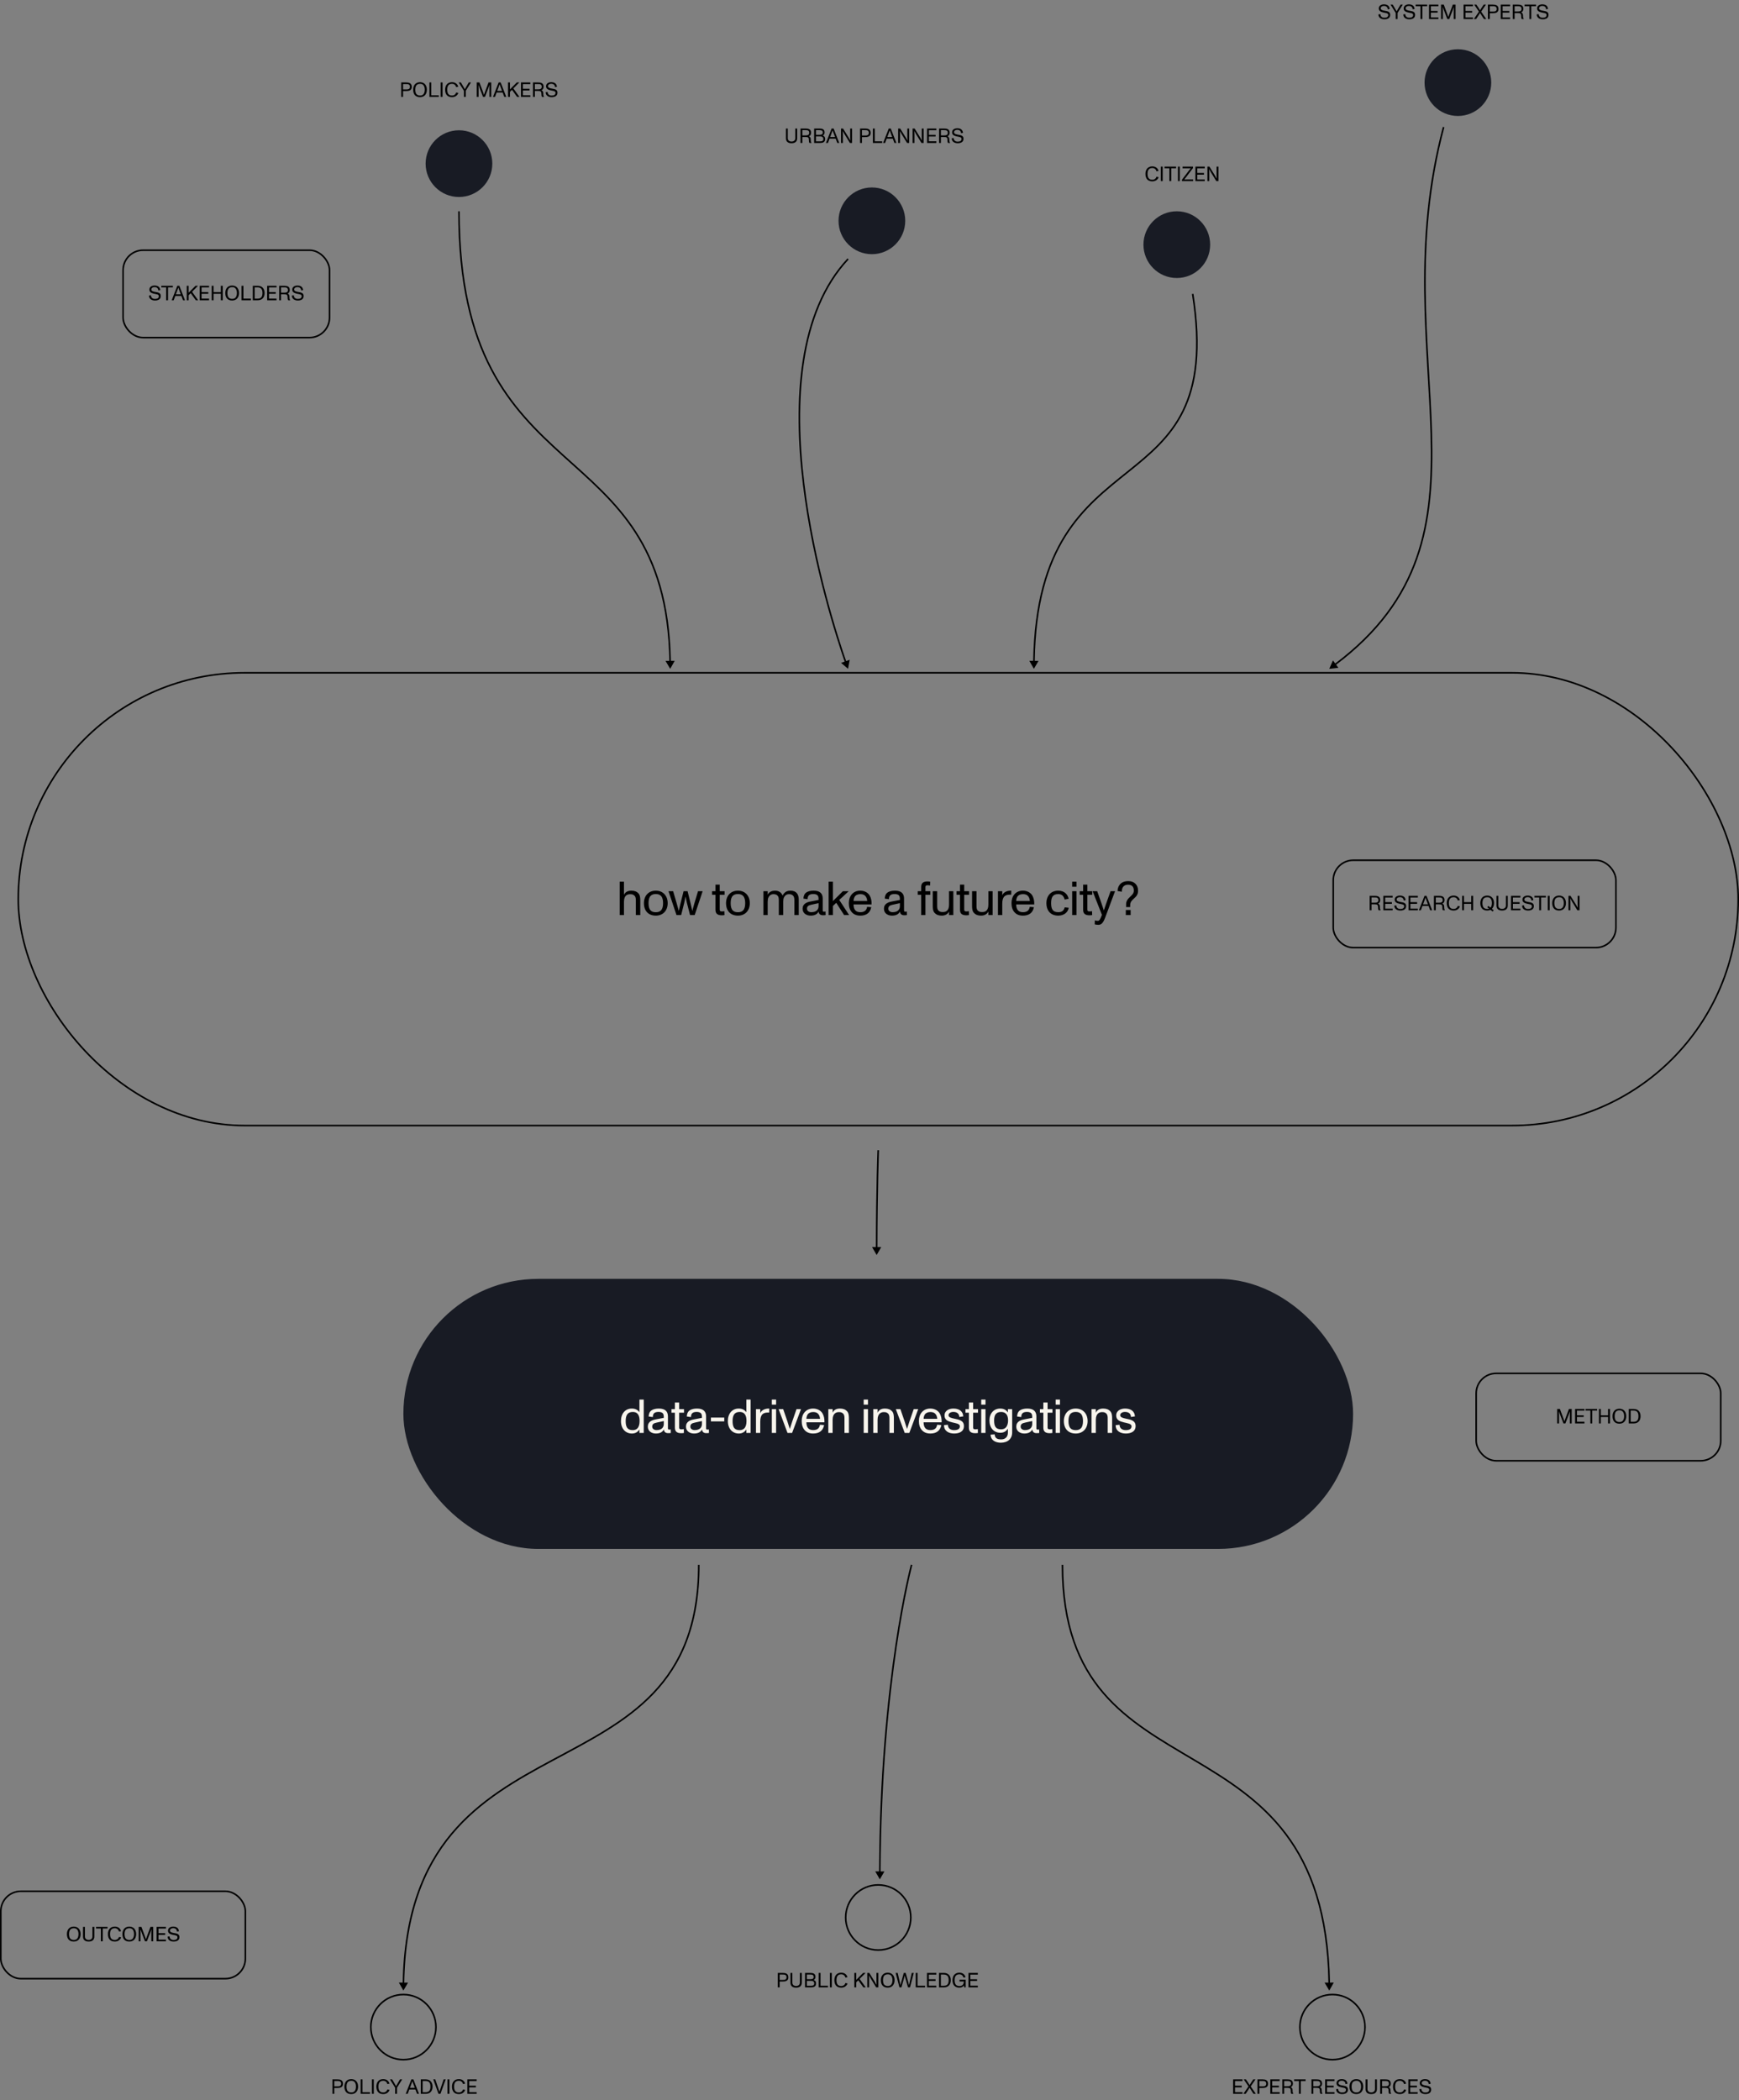 <svg width="1095" height="1322" viewBox="0 0 1095 1322" fill="none" xmlns="http://www.w3.org/2000/svg">
<rect x="0" y="0" width="1095" height="1322" fill="#808080" stroke="none"/>
<rect x="254" y="805" width="598" height="170" rx="85" fill="#181B24"/>
<path d="M725.571 114.156C727.482 114.156 728.86 113.233 729.588 111.569L728.249 111.218C727.885 112.258 727.053 113.142 725.571 113.142C724.531 113.142 723.699 112.791 723.231 112.128C722.789 111.491 722.581 110.633 722.581 109.45C722.581 108.28 722.789 107.409 723.231 106.785C723.725 106.096 724.557 105.758 725.597 105.758C727.066 105.758 727.95 106.746 728.223 107.838L729.51 107.591C729.003 105.693 727.43 104.744 725.571 104.744C722.776 104.744 721.255 106.694 721.255 109.45C721.255 112.479 722.815 114.156 725.571 114.156ZM730.929 104.9V114H732.112V104.9H730.929ZM737.504 114V105.927H740.533V104.9H733.292V105.927H736.321V114H737.504ZM741.72 104.9V114H742.903V104.9H741.72ZM751.285 114V112.921H747.684C747.424 112.921 746.358 112.934 745.721 112.96V112.947C745.981 112.635 746.436 112.076 746.839 111.543L751.194 105.771V104.9H744.629V105.979H748.035C748.659 105.979 749.192 105.953 749.777 105.94V105.953C749.361 106.447 748.867 107.045 748.529 107.487L744.239 113.129V114H751.285ZM758.59 114V112.947H753.884V109.931H758.109V108.878H753.884V105.953H758.59V104.9H752.714V114H758.59ZM761.437 114V108.761C761.437 108.514 761.411 107.318 761.372 106.447H761.385C761.736 107.136 762.295 108.163 762.503 108.501L765.883 114H767.209V104.9H766.052V110.139C766.052 110.516 766.078 111.699 766.117 112.453H766.104C765.727 111.738 765.324 110.984 764.96 110.399L761.541 104.9H760.28V114H761.437Z" fill="black"/>
<path d="M871.699 12.156C873.454 12.156 875.365 11.558 875.365 9.348C875.365 7.411 873.818 7.086 872.011 6.8C870.776 6.605 869.398 6.28 869.398 5.253C869.398 4.187 870.503 3.719 871.387 3.719C872.882 3.719 873.792 4.499 873.818 5.864L875.04 5.643C874.845 3.485 873.298 2.744 871.413 2.744C869.931 2.744 868.189 3.446 868.189 5.305C868.189 7.047 869.749 7.541 871.166 7.879C872.531 8.204 874.143 8.178 874.143 9.439C874.143 10.765 872.999 11.168 871.66 11.168C870.256 11.168 869.19 10.362 869.19 8.906L867.942 9.036C867.942 11.155 869.697 12.156 871.699 12.156ZM880.023 12V8.113L883.286 2.9H881.908L880.374 5.5C880.088 5.994 879.802 6.501 879.425 7.177C879.087 6.566 878.567 5.656 878.476 5.5L876.942 2.9H875.577L878.84 8.113V12H880.023ZM887.378 12.156C889.133 12.156 891.044 11.558 891.044 9.348C891.044 7.411 889.497 7.086 887.69 6.8C886.455 6.605 885.077 6.28 885.077 5.253C885.077 4.187 886.182 3.719 887.066 3.719C888.561 3.719 889.471 4.499 889.497 5.864L890.719 5.643C890.524 3.485 888.977 2.744 887.092 2.744C885.61 2.744 883.868 3.446 883.868 5.305C883.868 7.047 885.428 7.541 886.845 7.879C888.21 8.204 889.822 8.178 889.822 9.439C889.822 10.765 888.678 11.168 887.339 11.168C885.935 11.168 884.869 10.362 884.869 8.906L883.621 9.036C883.621 11.155 885.376 12.156 887.378 12.156ZM895.608 12V3.927H898.637V2.9H891.396V3.927H894.425V12H895.608ZM905.699 12V10.947H900.993V7.931H905.218V6.878H900.993V3.953H905.699V2.9H899.823V12H905.699ZM908.546 12V6.501C908.546 6.228 908.52 5.162 908.481 4.421H908.494C908.78 5.24 909.066 6.059 909.235 6.501L911.354 12H912.55L914.669 6.501C914.838 6.059 915.072 5.396 915.41 4.421H915.423C915.384 5.162 915.358 6.228 915.358 6.501V12H916.515V2.9H914.812L912.888 8.048C912.537 8.997 912.16 10.089 911.965 10.687H911.952C911.757 10.089 911.445 9.192 911.016 8.048L909.092 2.9H907.389V12H908.546ZM927.458 12V10.947H922.752V7.931H926.977V6.878H922.752V3.953H927.458V2.9H921.582V12H927.458ZM935.649 2.9H934.271L932.867 4.98C932.542 5.461 932.191 6.046 931.944 6.488C931.697 6.046 931.346 5.461 931.021 4.98L929.617 2.9H928.252L931.268 7.32L928.044 12H929.461L930.943 9.751C931.359 9.114 931.658 8.633 931.944 8.165C932.256 8.672 932.698 9.374 932.945 9.751L934.427 12H935.857L932.633 7.32L935.649 2.9ZM938.076 12V8.308H939.961C941.599 8.308 943.562 8.048 943.562 5.656C943.562 3.186 941.599 2.9 939.974 2.9H936.906V12H938.076ZM938.076 3.914H939.974C941.079 3.914 942.418 3.94 942.418 5.656C942.418 7.229 941.079 7.307 939.961 7.307H938.076V3.914ZM950.856 12V10.947H946.15V7.931H950.375V6.878H946.15V3.953H950.856V2.9H944.98V12H950.856ZM958.994 9.725C958.994 8.789 958.669 8.126 957.811 7.801C958.604 7.528 959.215 6.696 959.215 5.578C959.215 3.108 957.239 2.9 955.627 2.9H952.546V12H953.716V8.23H955.744C957.343 8.23 957.824 8.646 957.824 9.855C957.824 11.116 957.915 11.545 958.214 12H959.501L959.514 11.961C959.072 11.402 958.994 10.778 958.994 9.725ZM953.716 7.229V3.914H955.627C956.732 3.914 958.058 3.914 958.058 5.63C958.058 7.138 956.732 7.229 955.614 7.229H953.716ZM964.188 12V3.927H967.217V2.9H959.976V3.927H963.005V12H964.188ZM971.396 12.156C973.151 12.156 975.062 11.558 975.062 9.348C975.062 7.411 973.515 7.086 971.708 6.8C970.473 6.605 969.095 6.28 969.095 5.253C969.095 4.187 970.2 3.719 971.084 3.719C972.579 3.719 973.489 4.499 973.515 5.864L974.737 5.643C974.542 3.485 972.995 2.744 971.11 2.744C969.628 2.744 967.886 3.446 967.886 5.305C967.886 7.047 969.446 7.541 970.863 7.879C972.228 8.204 973.84 8.178 973.84 9.439C973.84 10.765 972.696 11.168 971.357 11.168C969.953 11.168 968.887 10.362 968.887 8.906L967.639 9.036C967.639 11.155 969.394 12.156 971.396 12.156Z" fill="black"/>
<path d="M782.353 1318V1316.95H777.647V1313.93H781.872V1312.88H777.647V1309.95H782.353V1308.9H776.477V1318H782.353ZM790.543 1308.9H789.165L787.761 1310.98C787.436 1311.46 787.085 1312.05 786.838 1312.49C786.591 1312.05 786.24 1311.46 785.915 1310.98L784.511 1308.9H783.146L786.162 1313.32L782.938 1318H784.355L785.837 1315.75C786.253 1315.11 786.552 1314.63 786.838 1314.16C787.15 1314.67 787.592 1315.37 787.839 1315.75L789.321 1318H790.751L787.527 1313.32L790.543 1308.9ZM792.97 1318V1314.31H794.855C796.493 1314.31 798.456 1314.05 798.456 1311.66C798.456 1309.19 796.493 1308.9 794.868 1308.9H791.8V1318H792.97ZM792.97 1309.91H794.868C795.973 1309.91 797.312 1309.94 797.312 1311.66C797.312 1313.23 795.973 1313.31 794.855 1313.31H792.97V1309.91ZM805.75 1318V1316.95H801.044V1313.93H805.269V1312.88H801.044V1309.95H805.75V1308.9H799.874V1318H805.75ZM813.889 1315.72C813.889 1314.79 813.564 1314.13 812.706 1313.8C813.499 1313.53 814.11 1312.7 814.11 1311.58C814.11 1309.11 812.134 1308.9 810.522 1308.9H807.441V1318H808.611V1314.23H810.639C812.238 1314.23 812.719 1314.65 812.719 1315.85C812.719 1317.12 812.81 1317.54 813.109 1318H814.396L814.409 1317.96C813.967 1317.4 813.889 1316.78 813.889 1315.72ZM808.611 1313.23V1309.91H810.522C811.627 1309.91 812.953 1309.91 812.953 1311.63C812.953 1313.14 811.627 1313.23 810.509 1313.23H808.611ZM819.082 1318V1309.93H822.111V1308.9H814.87V1309.93H817.899V1318H819.082ZM832.246 1315.72C832.246 1314.79 831.921 1314.13 831.063 1313.8C831.856 1313.53 832.467 1312.7 832.467 1311.58C832.467 1309.11 830.491 1308.9 828.879 1308.9H825.798V1318H826.968V1314.23H828.996C830.595 1314.23 831.076 1314.65 831.076 1315.85C831.076 1317.12 831.167 1317.54 831.466 1318H832.753L832.766 1317.96C832.324 1317.4 832.246 1316.78 832.246 1315.72ZM826.968 1313.23V1309.91H828.879C829.984 1309.91 831.31 1309.91 831.31 1311.63C831.31 1313.14 829.984 1313.23 828.866 1313.23H826.968ZM840.282 1318V1316.95H835.576V1313.93H839.801V1312.88H835.576V1309.95H840.282V1308.9H834.406V1318H840.282ZM845.092 1318.16C846.847 1318.16 848.758 1317.56 848.758 1315.35C848.758 1313.41 847.211 1313.09 845.404 1312.8C844.169 1312.6 842.791 1312.28 842.791 1311.25C842.791 1310.19 843.896 1309.72 844.78 1309.72C846.275 1309.72 847.185 1310.5 847.211 1311.86L848.433 1311.64C848.238 1309.48 846.691 1308.74 844.806 1308.74C843.324 1308.74 841.582 1309.45 841.582 1311.3C841.582 1313.05 843.142 1313.54 844.559 1313.88C845.924 1314.2 847.536 1314.18 847.536 1315.44C847.536 1316.76 846.392 1317.17 845.053 1317.17C843.649 1317.17 842.583 1316.36 842.583 1314.91L841.335 1315.04C841.335 1317.15 843.09 1318.16 845.092 1318.16ZM854.058 1318.16C856.814 1318.16 858.361 1316.23 858.361 1313.45C858.361 1310.71 856.814 1308.74 854.058 1308.74C851.263 1308.74 849.742 1310.69 849.742 1313.45C849.742 1316.48 851.302 1318.16 854.058 1318.16ZM854.058 1317.14C853.031 1317.14 852.225 1316.78 851.718 1316.13C851.367 1315.67 851.068 1314.71 851.068 1313.45C851.068 1312.28 851.315 1311.32 851.757 1310.73C852.147 1310.23 852.927 1309.76 854.11 1309.76C855.137 1309.76 855.865 1310.11 856.333 1310.78C856.788 1311.44 857.035 1312.27 857.035 1313.45C857.035 1314.62 856.788 1315.48 856.333 1316.13C855.865 1316.8 855.137 1317.14 854.058 1317.14ZM863.432 1318.16C865.746 1318.16 866.994 1317.04 866.994 1315V1308.9H865.811V1315C865.811 1316.44 864.693 1317.12 863.432 1317.12C862.171 1317.12 861.066 1316.44 861.066 1315V1308.9H859.883V1315C859.883 1317.04 861.118 1318.16 863.432 1318.16ZM875.512 1315.72C875.512 1314.79 875.187 1314.13 874.329 1313.8C875.122 1313.53 875.733 1312.7 875.733 1311.58C875.733 1309.11 873.757 1308.9 872.145 1308.9H869.064V1318H870.234V1314.23H872.262C873.861 1314.23 874.342 1314.65 874.342 1315.85C874.342 1317.12 874.433 1317.54 874.732 1318H876.019L876.032 1317.96C875.59 1317.4 875.512 1316.78 875.512 1315.72ZM870.234 1313.23V1309.91H872.145C873.25 1309.91 874.576 1309.91 874.576 1311.63C874.576 1313.14 873.25 1313.23 872.132 1313.23H870.234ZM881.454 1318.16C883.365 1318.16 884.743 1317.23 885.471 1315.57L884.132 1315.22C883.768 1316.26 882.936 1317.14 881.454 1317.14C880.414 1317.14 879.582 1316.79 879.114 1316.13C878.672 1315.49 878.464 1314.63 878.464 1313.45C878.464 1312.28 878.672 1311.41 879.114 1310.78C879.608 1310.1 880.44 1309.76 881.48 1309.76C882.949 1309.76 883.833 1310.75 884.106 1311.84L885.393 1311.59C884.886 1309.69 883.313 1308.74 881.454 1308.74C878.659 1308.74 877.138 1310.69 877.138 1313.45C877.138 1316.48 878.698 1318.16 881.454 1318.16ZM892.688 1318V1316.95H887.982V1313.93H892.207V1312.88H887.982V1309.95H892.688V1308.9H886.812V1318H892.688ZM897.498 1318.16C899.253 1318.16 901.164 1317.56 901.164 1315.35C901.164 1313.41 899.617 1313.09 897.81 1312.8C896.575 1312.6 895.197 1312.28 895.197 1311.25C895.197 1310.19 896.302 1309.72 897.186 1309.72C898.681 1309.72 899.591 1310.5 899.617 1311.86L900.839 1311.64C900.644 1309.48 899.097 1308.74 897.212 1308.74C895.73 1308.74 893.988 1309.45 893.988 1311.3C893.988 1313.05 895.548 1313.54 896.965 1313.88C898.33 1314.2 899.942 1314.18 899.942 1315.44C899.942 1316.76 898.798 1317.17 897.459 1317.17C896.055 1317.17 894.989 1316.36 894.989 1314.91L893.741 1315.04C893.741 1317.15 895.496 1318.16 897.498 1318.16Z" fill="black"/>
<path d="M210.487 1318V1314.31H212.372C214.01 1314.31 215.973 1314.05 215.973 1311.66C215.973 1309.19 214.01 1308.9 212.385 1308.9H209.317V1318H210.487ZM210.487 1309.91H212.385C213.49 1309.91 214.829 1309.94 214.829 1311.66C214.829 1313.23 213.49 1313.31 212.372 1313.31H210.487V1309.91ZM221.175 1318.16C223.931 1318.16 225.478 1316.23 225.478 1313.45C225.478 1310.71 223.931 1308.74 221.175 1308.74C218.38 1308.74 216.859 1310.69 216.859 1313.45C216.859 1316.48 218.419 1318.16 221.175 1318.16ZM221.175 1317.14C220.148 1317.14 219.342 1316.78 218.835 1316.13C218.484 1315.67 218.185 1314.71 218.185 1313.45C218.185 1312.28 218.432 1311.32 218.874 1310.73C219.264 1310.23 220.044 1309.76 221.227 1309.76C222.254 1309.76 222.982 1310.11 223.45 1310.78C223.905 1311.44 224.152 1312.27 224.152 1313.45C224.152 1314.62 223.905 1315.48 223.45 1316.13C222.982 1316.8 222.254 1317.14 221.175 1317.14ZM232.967 1318V1316.97H228.261V1308.9H227.091V1318H232.967ZM234.175 1308.9V1318H235.358V1308.9H234.175ZM241.297 1318.16C243.208 1318.16 244.586 1317.23 245.314 1315.57L243.975 1315.22C243.611 1316.26 242.779 1317.14 241.297 1317.14C240.257 1317.14 239.425 1316.79 238.957 1316.13C238.515 1315.49 238.307 1314.63 238.307 1313.45C238.307 1312.28 238.515 1311.41 238.957 1310.78C239.451 1310.1 240.283 1309.76 241.323 1309.76C242.792 1309.76 243.676 1310.75 243.949 1311.84L245.236 1311.59C244.729 1309.69 243.156 1308.74 241.297 1308.74C238.502 1308.74 236.981 1310.69 236.981 1313.45C236.981 1316.48 238.541 1318.16 241.297 1318.16ZM249.985 1318V1314.11L253.248 1308.9H251.87L250.336 1311.5C250.05 1311.99 249.764 1312.5 249.387 1313.18C249.049 1312.57 248.529 1311.66 248.438 1311.5L246.904 1308.9H245.539L248.802 1314.11V1318H249.985ZM263.837 1318L260.288 1308.9H259.04L255.478 1318H256.726L257.727 1315.28H261.588L262.602 1318H263.837ZM259.131 1311.5C259.339 1310.93 259.482 1310.51 259.638 1310.03H259.651C259.781 1310.42 259.989 1311.02 260.171 1311.5L261.198 1314.24H258.117L259.131 1311.5ZM268.055 1318C270.759 1318 272.371 1316.3 272.371 1313.45C272.371 1310.72 270.811 1308.9 268.055 1308.9H264.961V1318H268.055ZM266.131 1309.91H267.925C269.056 1309.91 269.953 1310.25 270.395 1310.89C270.85 1311.54 271.045 1312.25 271.045 1313.45C271.045 1314.63 270.85 1315.37 270.395 1316.02C269.979 1316.63 269.108 1316.99 267.925 1316.99H266.131V1309.91ZM277.332 1318L280.634 1308.9H279.36L277.592 1314.11C277.111 1315.52 276.799 1316.49 276.734 1316.69H276.721C276.63 1316.41 276.331 1315.52 275.85 1314.11L274.082 1308.9H272.808L276.11 1318H277.332ZM281.795 1308.9V1318H282.978V1308.9H281.795ZM288.917 1318.16C290.828 1318.16 292.206 1317.23 292.934 1315.57L291.595 1315.22C291.231 1316.26 290.399 1317.14 288.917 1317.14C287.877 1317.14 287.045 1316.79 286.577 1316.13C286.135 1315.49 285.927 1314.63 285.927 1313.45C285.927 1312.28 286.135 1311.41 286.577 1310.78C287.071 1310.1 287.903 1309.76 288.943 1309.76C290.412 1309.76 291.296 1310.75 291.569 1311.84L292.856 1311.59C292.349 1309.69 290.776 1308.74 288.917 1308.74C286.122 1308.74 284.601 1310.69 284.601 1313.45C284.601 1316.48 286.161 1318.16 288.917 1318.16ZM300.15 1318V1316.95H295.444V1313.93H299.669V1312.88H295.444V1309.95H300.15V1308.9H294.274V1318H300.15Z" fill="black"/>
<path d="M498.41 90.156C500.724 90.156 501.972 89.038 501.972 86.997V80.9H500.789V86.997C500.789 88.44 499.671 89.116 498.41 89.116C497.149 89.116 496.044 88.44 496.044 86.997V80.9H494.861V86.997C494.861 89.038 496.096 90.156 498.41 90.156ZM510.489 87.725C510.489 86.789 510.164 86.126 509.306 85.801C510.099 85.528 510.71 84.696 510.71 83.578C510.71 81.108 508.734 80.9 507.122 80.9H504.041V90H505.211V86.23H507.239C508.838 86.23 509.319 86.646 509.319 87.855C509.319 89.116 509.41 89.545 509.709 90H510.996L511.009 89.961C510.567 89.402 510.489 88.778 510.489 87.725ZM505.211 85.229V81.914H507.122C508.227 81.914 509.553 81.914 509.553 83.63C509.553 85.138 508.227 85.229 507.109 85.229H505.211ZM518.083 85.346C518.772 84.969 519.227 84.28 519.227 83.396C519.227 81.082 517.394 80.9 515.821 80.9H512.649V90H515.912C517.628 90 519.578 89.857 519.578 87.491C519.578 86.36 519.11 85.723 518.083 85.346ZM515.73 81.914C516.835 81.914 518.083 81.927 518.083 83.396C518.083 84.839 516.835 84.852 515.717 84.852H513.819V81.914H515.73ZM513.819 88.999V85.866H515.977C516.965 85.866 518.434 85.866 518.434 87.491C518.434 88.999 517.199 88.999 515.912 88.999H513.819ZM528.448 90L524.899 80.9H523.651L520.089 90H521.337L522.338 87.283H526.199L527.213 90H528.448ZM523.742 83.5C523.95 82.928 524.093 82.512 524.249 82.031H524.262C524.392 82.421 524.6 83.019 524.782 83.5L525.809 86.243H522.728L523.742 83.5ZM530.729 90V84.761C530.729 84.514 530.703 83.318 530.664 82.447H530.677C531.028 83.136 531.587 84.163 531.795 84.501L535.175 90H536.501V80.9H535.344V86.139C535.344 86.516 535.37 87.699 535.409 88.453H535.396C535.019 87.738 534.616 86.984 534.252 86.399L530.833 80.9H529.572V90H530.729ZM542.739 90V86.308H544.624C546.262 86.308 548.225 86.048 548.225 83.656C548.225 81.186 546.262 80.9 544.637 80.9H541.569V90H542.739ZM542.739 81.914H544.637C545.742 81.914 547.081 81.94 547.081 83.656C547.081 85.229 545.742 85.307 544.624 85.307H542.739V81.914ZM555.519 90V88.973H550.813V80.9H549.643V90H555.519ZM564.427 90L560.878 80.9H559.63L556.068 90H557.316L558.317 87.283H562.178L563.192 90H564.427ZM559.721 83.5C559.929 82.928 560.072 82.512 560.228 82.031H560.241C560.371 82.421 560.579 83.019 560.761 83.5L561.788 86.243H558.707L559.721 83.5ZM566.707 90V84.761C566.707 84.514 566.681 83.318 566.642 82.447H566.655C567.006 83.136 567.565 84.163 567.773 84.501L571.153 90H572.479V80.9H571.322V86.139C571.322 86.516 571.348 87.699 571.387 88.453H571.374C570.997 87.738 570.594 86.984 570.23 86.399L566.811 80.9H565.55V90H566.707ZM575.797 90V84.761C575.797 84.514 575.771 83.318 575.732 82.447H575.745C576.096 83.136 576.655 84.163 576.863 84.501L580.243 90H581.569V80.9H580.412V86.139C580.412 86.516 580.438 87.699 580.477 88.453H580.464C580.087 87.738 579.684 86.984 579.32 86.399L575.901 80.9H574.64V90H575.797ZM589.606 90V88.947H584.9V85.931H589.125V84.878H584.9V81.953H589.606V80.9H583.73V90H589.606ZM597.744 87.725C597.744 86.789 597.419 86.126 596.561 85.801C597.354 85.528 597.965 84.696 597.965 83.578C597.965 81.108 595.989 80.9 594.377 80.9H591.296V90H592.466V86.23H594.494C596.093 86.23 596.574 86.646 596.574 87.855C596.574 89.116 596.665 89.545 596.964 90H598.251L598.264 89.961C597.822 89.402 597.744 88.778 597.744 87.725ZM592.466 85.229V81.914H594.377C595.482 81.914 596.808 81.914 596.808 83.63C596.808 85.138 595.482 85.229 594.364 85.229H592.466ZM603.024 90.156C604.779 90.156 606.69 89.558 606.69 87.348C606.69 85.411 605.143 85.086 603.336 84.8C602.101 84.605 600.723 84.28 600.723 83.253C600.723 82.187 601.828 81.719 602.712 81.719C604.207 81.719 605.117 82.499 605.143 83.864L606.365 83.643C606.17 81.485 604.623 80.744 602.738 80.744C601.256 80.744 599.514 81.446 599.514 83.305C599.514 85.047 601.074 85.541 602.491 85.879C603.856 86.204 605.468 86.178 605.468 87.439C605.468 88.765 604.324 89.168 602.985 89.168C601.581 89.168 600.515 88.362 600.515 86.906L599.267 87.036C599.267 89.155 601.022 90.156 603.024 90.156Z" fill="black"/>
<path d="M253.793 61V57.308H255.678C257.316 57.308 259.279 57.048 259.279 54.656C259.279 52.186 257.316 51.9 255.691 51.9H252.623V61H253.793ZM253.793 52.914H255.691C256.796 52.914 258.135 52.94 258.135 54.656C258.135 56.229 256.796 56.307 255.678 56.307H253.793V52.914ZM264.48 61.156C267.236 61.156 268.783 59.232 268.783 56.45C268.783 53.707 267.236 51.744 264.48 51.744C261.685 51.744 260.164 53.694 260.164 56.45C260.164 59.479 261.724 61.156 264.48 61.156ZM264.48 60.142C263.453 60.142 262.647 59.778 262.14 59.128C261.789 58.673 261.49 57.711 261.49 56.45C261.49 55.28 261.737 54.318 262.179 53.733C262.569 53.226 263.349 52.758 264.532 52.758C265.559 52.758 266.287 53.109 266.755 53.785C267.21 54.435 267.457 55.267 267.457 56.45C267.457 57.62 267.21 58.478 266.755 59.128C266.287 59.804 265.559 60.142 264.48 60.142ZM276.272 61V59.973H271.566V51.9H270.396V61H276.272ZM277.48 51.9V61H278.663V51.9H277.48ZM284.602 61.156C286.513 61.156 287.891 60.233 288.619 58.569L287.28 58.218C286.916 59.258 286.084 60.142 284.602 60.142C283.562 60.142 282.73 59.791 282.262 59.128C281.82 58.491 281.612 57.633 281.612 56.45C281.612 55.28 281.82 54.409 282.262 53.785C282.756 53.096 283.588 52.758 284.628 52.758C286.097 52.758 286.981 53.746 287.254 54.838L288.541 54.591C288.034 52.693 286.461 51.744 284.602 51.744C281.807 51.744 280.286 53.694 280.286 56.45C280.286 59.479 281.846 61.156 284.602 61.156ZM293.291 61V57.113L296.554 51.9H295.176L293.642 54.5C293.356 54.994 293.07 55.501 292.693 56.177C292.355 55.566 291.835 54.656 291.744 54.5L290.21 51.9H288.845L292.108 57.113V61H293.291ZM301.349 61V55.501C301.349 55.228 301.323 54.162 301.284 53.421H301.297C301.583 54.24 301.869 55.059 302.038 55.501L304.157 61H305.353L307.472 55.501C307.641 55.059 307.875 54.396 308.213 53.421H308.226C308.187 54.162 308.161 55.228 308.161 55.501V61H309.318V51.9H307.615L305.691 57.048C305.34 57.997 304.963 59.089 304.768 59.687H304.755C304.56 59.089 304.248 58.192 303.819 57.048L301.895 51.9H300.192V61H301.349ZM318.784 61L315.235 51.9H313.987L310.425 61H311.673L312.674 58.283H316.535L317.549 61H318.784ZM314.078 54.5C314.286 53.928 314.429 53.512 314.585 53.031H314.598C314.728 53.421 314.936 54.019 315.118 54.5L316.145 57.243H313.064L314.078 54.5ZM327.084 61L323.236 55.67L326.993 51.9H325.42L321.091 56.281V51.9H319.908V61H321.091V57.841L322.391 56.528L325.615 61H327.084ZM333.934 61V59.947H329.228V56.931H333.453V55.878H329.228V52.953H333.934V51.9H328.058V61H333.934ZM342.073 58.725C342.073 57.789 341.748 57.126 340.89 56.801C341.683 56.528 342.294 55.696 342.294 54.578C342.294 52.108 340.318 51.9 338.706 51.9H335.625V61H336.795V57.23H338.823C340.422 57.23 340.903 57.646 340.903 58.855C340.903 60.116 340.994 60.545 341.293 61H342.58L342.593 60.961C342.151 60.402 342.073 59.778 342.073 58.725ZM336.795 56.229V52.914H338.706C339.811 52.914 341.137 52.914 341.137 54.63C341.137 56.138 339.811 56.229 338.693 56.229H336.795ZM347.352 61.156C349.107 61.156 351.018 60.558 351.018 58.348C351.018 56.411 349.471 56.086 347.664 55.8C346.429 55.605 345.051 55.28 345.051 54.253C345.051 53.187 346.156 52.719 347.04 52.719C348.535 52.719 349.445 53.499 349.471 54.864L350.693 54.643C350.498 52.485 348.951 51.744 347.066 51.744C345.584 51.744 343.842 52.446 343.842 54.305C343.842 56.047 345.402 56.541 346.819 56.879C348.184 57.204 349.796 57.178 349.796 58.439C349.796 59.765 348.652 60.168 347.313 60.168C345.909 60.168 344.843 59.362 344.843 57.906L343.595 58.036C343.595 60.155 345.35 61.156 347.352 61.156Z" fill="black"/>
<path d="M490.923 1251V1247.31H492.808C494.446 1247.31 496.409 1247.05 496.409 1244.66C496.409 1242.19 494.446 1241.9 492.821 1241.9H489.753V1251H490.923ZM490.923 1242.91H492.821C493.926 1242.91 495.265 1242.94 495.265 1244.66C495.265 1246.23 493.926 1246.31 492.808 1246.31H490.923V1242.91ZM501.286 1251.16C503.6 1251.16 504.848 1250.04 504.848 1248V1241.9H503.665V1248C503.665 1249.44 502.547 1250.12 501.286 1250.12C500.025 1250.12 498.92 1249.44 498.92 1248V1241.9H497.737V1248C497.737 1250.04 498.972 1251.16 501.286 1251.16ZM512.351 1246.35C513.04 1245.97 513.495 1245.28 513.495 1244.4C513.495 1242.08 511.662 1241.9 510.089 1241.9H506.917V1251H510.18C511.896 1251 513.846 1250.86 513.846 1248.49C513.846 1247.36 513.378 1246.72 512.351 1246.35ZM509.998 1242.91C511.103 1242.91 512.351 1242.93 512.351 1244.4C512.351 1245.84 511.103 1245.85 509.985 1245.85H508.087V1242.91H509.998ZM508.087 1250V1246.87H510.245C511.233 1246.87 512.702 1246.87 512.702 1248.49C512.702 1250 511.467 1250 510.18 1250H508.087ZM521.363 1251V1249.97H516.657V1241.9H515.487V1251H521.363ZM522.571 1241.9V1251H523.754V1241.9H522.571ZM529.693 1251.16C531.604 1251.16 532.982 1250.23 533.71 1248.57L532.371 1248.22C532.007 1249.26 531.175 1250.14 529.693 1250.14C528.653 1250.14 527.821 1249.79 527.353 1249.13C526.911 1248.49 526.703 1247.63 526.703 1246.45C526.703 1245.28 526.911 1244.41 527.353 1243.78C527.847 1243.1 528.679 1242.76 529.719 1242.76C531.188 1242.76 532.072 1243.75 532.345 1244.84L533.632 1244.59C533.125 1242.69 531.552 1241.74 529.693 1241.74C526.898 1241.74 525.377 1243.69 525.377 1246.45C525.377 1249.48 526.937 1251.16 529.693 1251.16ZM545.133 1251L541.285 1245.67L545.042 1241.9H543.469L539.14 1246.28V1241.9H537.957V1251H539.14V1247.84L540.44 1246.53L543.664 1251H545.133ZM547.265 1251V1245.76C547.265 1245.51 547.239 1244.32 547.2 1243.45H547.213C547.564 1244.14 548.123 1245.16 548.331 1245.5L551.711 1251H553.037V1241.9H551.88V1247.14C551.88 1247.52 551.906 1248.7 551.945 1249.45H551.932C551.555 1248.74 551.152 1247.98 550.788 1247.4L547.369 1241.9H546.108V1251H547.265ZM558.981 1251.16C561.737 1251.16 563.284 1249.23 563.284 1246.45C563.284 1243.71 561.737 1241.74 558.981 1241.74C556.186 1241.74 554.665 1243.69 554.665 1246.45C554.665 1249.48 556.225 1251.16 558.981 1251.16ZM558.981 1250.14C557.954 1250.14 557.148 1249.78 556.641 1249.13C556.29 1248.67 555.991 1247.71 555.991 1246.45C555.991 1245.28 556.238 1244.32 556.68 1243.73C557.07 1243.23 557.85 1242.76 559.033 1242.76C560.06 1242.76 560.788 1243.11 561.256 1243.78C561.711 1244.44 561.958 1245.27 561.958 1246.45C561.958 1247.62 561.711 1248.48 561.256 1249.13C560.788 1249.8 560.06 1250.14 558.981 1250.14ZM567.601 1251L569.109 1245.66C569.343 1244.82 569.512 1244.14 569.655 1243.54H569.668C569.811 1244.11 570.006 1244.88 570.227 1245.64L571.761 1251H572.996L575.362 1241.9H574.114L572.879 1247.37C572.684 1248.26 572.515 1249.05 572.398 1249.61H572.385C572.242 1249.04 572.073 1248.36 571.8 1247.37L570.279 1241.9H569.083L567.588 1247.37C567.393 1248.1 567.146 1249.05 567.003 1249.61H566.99C566.86 1249.02 566.847 1248.89 566.496 1247.37L565.235 1241.9H563.987L566.353 1251H567.601ZM582.491 1251V1249.97H577.785V1241.9H576.615V1251H582.491ZM589.575 1251V1249.95H584.869V1246.93H589.094V1245.88H584.869V1242.95H589.575V1241.9H583.699V1251H589.575ZM594.359 1251C597.063 1251 598.675 1249.3 598.675 1246.45C598.675 1243.72 597.115 1241.9 594.359 1241.9H591.265V1251H594.359ZM592.435 1242.91H594.229C595.36 1242.91 596.257 1243.25 596.699 1243.89C597.154 1244.54 597.349 1245.25 597.349 1246.45C597.349 1247.63 597.154 1248.37 596.699 1249.02C596.283 1249.63 595.412 1249.99 594.229 1249.99H592.435V1242.91ZM604.191 1247.28H606.895C606.869 1249.17 605.946 1250.14 604.217 1250.14C603.073 1250.14 602.241 1249.86 601.747 1249.15C601.305 1248.52 601.084 1247.63 601.084 1246.45C601.084 1245.28 601.305 1244.41 601.747 1243.78C602.241 1243.1 603.073 1242.76 604.113 1242.76C605.569 1242.76 606.401 1243.76 606.7 1244.84L607.974 1244.59C607.467 1242.69 605.946 1241.74 604.087 1241.74C601.292 1241.74 599.771 1243.69 599.771 1246.45C599.771 1249.48 601.331 1251.16 604.087 1251.16C605.361 1251.16 606.375 1250.67 606.999 1249.75L607.103 1251H608.065V1246.18H604.191V1247.28ZM615.714 1251V1249.95H611.008V1246.93H615.233V1245.88H611.008V1242.95H615.714V1241.9H609.838V1251H615.714Z" fill="black"/>
<path d="M97.575 189.156C99.329 189.156 101.24 188.558 101.24 186.348C101.24 184.411 99.694 184.086 97.886 183.8C96.651 183.605 95.273 183.28 95.273 182.253C95.273 181.187 96.379 180.719 97.263 180.719C98.757 180.719 99.668 181.499 99.694 182.864L100.915 182.643C100.72 180.485 99.174 179.744 97.288 179.744C95.806 179.744 94.064 180.446 94.064 182.305C94.064 184.047 95.624 184.541 97.041 184.879C98.406 185.204 100.018 185.178 100.018 186.439C100.018 187.765 98.874 188.168 97.535 188.168C96.132 188.168 95.066 187.362 95.066 185.906L93.817 186.036C93.817 188.155 95.573 189.156 97.575 189.156ZM105.804 189V180.927H108.833V179.9H101.592V180.927H104.621V189H105.804ZM116.474 189L112.925 179.9H111.677L108.115 189H109.363L110.364 186.283H114.225L115.239 189H116.474ZM111.768 182.5C111.976 181.928 112.119 181.512 112.275 181.031H112.288C112.418 181.421 112.626 182.019 112.808 182.5L113.835 185.243H110.754L111.768 182.5ZM124.774 189L120.926 183.67L124.683 179.9H123.11L118.781 184.281V179.9H117.598V189H118.781V185.841L120.081 184.528L123.305 189H124.774ZM131.624 189V187.947H126.918V184.931H131.143V183.878H126.918V180.953H131.624V179.9H125.748V189H131.624ZM134.498 189V184.931H139.061V189H140.244V179.9H139.061V183.878H134.498V179.9H133.315V189H134.498ZM146.188 189.156C148.944 189.156 150.491 187.232 150.491 184.45C150.491 181.707 148.944 179.744 146.188 179.744C143.393 179.744 141.872 181.694 141.872 184.45C141.872 187.479 143.432 189.156 146.188 189.156ZM146.188 188.142C145.161 188.142 144.355 187.778 143.848 187.128C143.497 186.673 143.198 185.711 143.198 184.45C143.198 183.28 143.445 182.318 143.887 181.733C144.277 181.226 145.057 180.758 146.24 180.758C147.267 180.758 147.995 181.109 148.463 181.785C148.918 182.435 149.165 183.267 149.165 184.45C149.165 185.62 148.918 186.478 148.463 187.128C147.995 187.804 147.267 188.142 146.188 188.142ZM157.98 189V187.973H153.274V179.9H152.104V189H157.98ZM162.282 189C164.986 189 166.598 187.297 166.598 184.45C166.598 181.72 165.038 179.9 162.282 179.9H159.188V189H162.282ZM160.358 180.914H162.152C163.283 180.914 164.18 181.252 164.622 181.889C165.077 182.539 165.272 183.254 165.272 184.45C165.272 185.633 165.077 186.374 164.622 187.024C164.206 187.635 163.335 187.986 162.152 187.986H160.358V180.914ZM174.103 189V187.947H169.397V184.931H173.622V183.878H169.397V180.953H174.103V179.9H168.227V189H174.103ZM182.241 186.725C182.241 185.789 181.916 185.126 181.058 184.801C181.851 184.528 182.462 183.696 182.462 182.578C182.462 180.108 180.486 179.9 178.874 179.9H175.793V189H176.963V185.23H178.991C180.59 185.23 181.071 185.646 181.071 186.855C181.071 188.116 181.162 188.545 181.461 189H182.748L182.761 188.961C182.319 188.402 182.241 187.778 182.241 186.725ZM176.963 184.229V180.914H178.874C179.979 180.914 181.305 180.914 181.305 182.63C181.305 184.138 179.979 184.229 178.861 184.229H176.963ZM187.521 189.156C189.276 189.156 191.187 188.558 191.187 186.348C191.187 184.411 189.64 184.086 187.833 183.8C186.598 183.605 185.22 183.28 185.22 182.253C185.22 181.187 186.325 180.719 187.209 180.719C188.704 180.719 189.614 181.499 189.64 182.864L190.862 182.643C190.667 180.485 189.12 179.744 187.235 179.744C185.753 179.744 184.011 180.446 184.011 182.305C184.011 184.047 185.571 184.541 186.988 184.879C188.353 185.204 189.965 185.178 189.965 186.439C189.965 187.765 188.821 188.168 187.482 188.168C186.078 188.168 185.012 187.362 185.012 185.906L183.764 186.036C183.764 188.155 185.519 189.156 187.521 189.156Z" fill="black"/>
<rect x="77.5" y="157.5" width="130" height="55" rx="12.582" stroke="black"/>
<path d="M868.881 570.725C868.881 569.789 868.556 569.126 867.698 568.801C868.491 568.528 869.102 567.696 869.102 566.578C869.102 564.108 867.126 563.9 865.514 563.9H862.433V573H863.603V569.23H865.631C867.23 569.23 867.711 569.646 867.711 570.855C867.711 572.116 867.802 572.545 868.101 573H869.388L869.401 572.961C868.959 572.402 868.881 571.778 868.881 570.725ZM863.603 568.229V564.914H865.514C866.619 564.914 867.945 564.914 867.945 566.63C867.945 568.138 866.619 568.229 865.501 568.229H863.603ZM876.917 573V571.947H872.211V568.931H876.436V567.878H872.211V564.953H876.917V563.9H871.041V573H876.917ZM881.727 573.156C883.482 573.156 885.393 572.558 885.393 570.348C885.393 568.411 883.846 568.086 882.039 567.8C880.804 567.605 879.426 567.28 879.426 566.253C879.426 565.187 880.531 564.719 881.415 564.719C882.91 564.719 883.82 565.499 883.846 566.864L885.068 566.643C884.873 564.485 883.326 563.744 881.441 563.744C879.959 563.744 878.217 564.446 878.217 566.305C878.217 568.047 879.777 568.541 881.194 568.879C882.559 569.204 884.171 569.178 884.171 570.439C884.171 571.765 883.027 572.168 881.688 572.168C880.284 572.168 879.218 571.362 879.218 569.906L877.97 570.036C877.97 572.155 879.725 573.156 881.727 573.156ZM892.786 573V571.947H888.08V568.931H892.305V567.878H888.08V564.953H892.786V563.9H886.91V573H892.786ZM901.782 573L898.233 563.9H896.985L893.423 573H894.671L895.672 570.283H899.533L900.547 573H901.782ZM897.076 566.5C897.284 565.928 897.427 565.512 897.583 565.031H897.596C897.726 565.421 897.934 566.019 898.116 566.5L899.143 569.243H896.062L897.076 566.5ZM909.354 570.725C909.354 569.789 909.029 569.126 908.171 568.801C908.964 568.528 909.575 567.696 909.575 566.578C909.575 564.108 907.599 563.9 905.987 563.9H902.906V573H904.076V569.23H906.104C907.703 569.23 908.184 569.646 908.184 570.855C908.184 572.116 908.275 572.545 908.574 573H909.861L909.874 572.961C909.432 572.402 909.354 571.778 909.354 570.725ZM904.076 568.229V564.914H905.987C907.092 564.914 908.418 564.914 908.418 566.63C908.418 568.138 907.092 568.229 905.974 568.229H904.076ZM915.297 573.156C917.208 573.156 918.586 572.233 919.314 570.569L917.975 570.218C917.611 571.258 916.779 572.142 915.297 572.142C914.257 572.142 913.425 571.791 912.957 571.128C912.515 570.491 912.307 569.633 912.307 568.45C912.307 567.28 912.515 566.409 912.957 565.785C913.451 565.096 914.283 564.758 915.323 564.758C916.792 564.758 917.676 565.746 917.949 566.838L919.236 566.591C918.729 564.693 917.156 563.744 915.297 563.744C912.502 563.744 910.981 565.694 910.981 568.45C910.981 571.479 912.541 573.156 915.297 573.156ZM921.837 573V568.931H926.4V573H927.583V563.9H926.4V567.878H921.837V563.9H920.654V573H921.837ZM940.737 568.45C940.737 565.707 939.19 563.744 936.434 563.744C933.639 563.744 932.118 565.694 932.118 568.45C932.118 571.479 933.678 573.156 936.434 573.156C937.201 573.156 937.916 573.026 938.527 572.701L939.879 573.793L940.542 572.987L939.398 572.077C940.295 571.232 940.737 569.997 940.737 568.45ZM934.094 571.141C933.743 570.686 933.444 569.711 933.444 568.45C933.444 567.28 933.691 566.331 934.133 565.746C934.523 565.239 935.303 564.771 936.486 564.771C937.513 564.771 938.241 565.122 938.709 565.798C939.164 566.448 939.411 567.267 939.411 568.45C939.411 569.516 939.151 570.764 938.54 571.349L937.201 570.27L936.525 571.089L937.643 571.986C937.305 572.116 936.902 572.155 936.434 572.155C935.407 572.155 934.601 571.791 934.094 571.141ZM945.834 573.156C948.148 573.156 949.396 572.038 949.396 569.997V563.9H948.213V569.997C948.213 571.44 947.095 572.116 945.834 572.116C944.573 572.116 943.468 571.44 943.468 569.997V563.9H942.285V569.997C942.285 572.038 943.52 573.156 945.834 573.156ZM957.342 573V571.947H952.636V568.931H956.861V567.878H952.636V564.953H957.342V563.9H951.466V573H957.342ZM962.152 573.156C963.907 573.156 965.818 572.558 965.818 570.348C965.818 568.411 964.271 568.086 962.464 567.8C961.229 567.605 959.851 567.28 959.851 566.253C959.851 565.187 960.956 564.719 961.84 564.719C963.335 564.719 964.245 565.499 964.271 566.864L965.493 566.643C965.298 564.485 963.751 563.744 961.866 563.744C960.384 563.744 958.642 564.446 958.642 566.305C958.642 568.047 960.202 568.541 961.619 568.879C962.984 569.204 964.596 569.178 964.596 570.439C964.596 571.765 963.452 572.168 962.113 572.168C960.709 572.168 959.643 571.362 959.643 569.906L958.395 570.036C958.395 572.155 960.15 573.156 962.152 573.156ZM970.381 573V564.927H973.41V563.9H966.169V564.927H969.198V573H970.381ZM974.597 563.9V573H975.78V563.9H974.597ZM981.718 573.156C984.474 573.156 986.021 571.232 986.021 568.45C986.021 565.707 984.474 563.744 981.718 563.744C978.923 563.744 977.402 565.694 977.402 568.45C977.402 571.479 978.962 573.156 981.718 573.156ZM981.718 572.142C980.691 572.142 979.885 571.778 979.378 571.128C979.027 570.673 978.728 569.711 978.728 568.45C978.728 567.28 978.975 566.318 979.417 565.733C979.807 565.226 980.587 564.758 981.77 564.758C982.797 564.758 983.525 565.109 983.993 565.785C984.448 566.435 984.695 567.267 984.695 568.45C984.695 569.62 984.448 570.478 983.993 571.128C983.525 571.804 982.797 572.142 981.718 572.142ZM988.792 573V567.761C988.792 567.514 988.766 566.318 988.727 565.447H988.74C989.091 566.136 989.65 567.163 989.858 567.501L993.238 573H994.564V563.9H993.407V569.139C993.407 569.516 993.433 570.699 993.472 571.453H993.459C993.082 570.738 992.679 569.984 992.315 569.399L988.896 563.9H987.635V573H988.792Z" fill="black"/>
<rect x="839.5" y="541.5" width="178" height="55" rx="12.582" stroke="black"/>
<path d="M46.453 1222.16C49.209 1222.16 50.756 1220.23 50.756 1217.45C50.756 1214.71 49.209 1212.74 46.453 1212.74C43.658 1212.74 42.137 1214.69 42.137 1217.45C42.137 1220.48 43.697 1222.16 46.453 1222.16ZM46.453 1221.14C45.426 1221.14 44.62 1220.78 44.113 1220.13C43.762 1219.67 43.463 1218.71 43.463 1217.45C43.463 1216.28 43.71 1215.32 44.152 1214.73C44.542 1214.23 45.322 1213.76 46.505 1213.76C47.532 1213.76 48.26 1214.11 48.728 1214.78C49.183 1215.44 49.43 1216.27 49.43 1217.45C49.43 1218.62 49.183 1219.48 48.728 1220.13C48.26 1220.8 47.532 1221.14 46.453 1221.14ZM55.828 1222.16C58.142 1222.16 59.389 1221.04 59.389 1219V1212.9H58.206V1219C58.206 1220.44 57.089 1221.12 55.828 1221.12C54.566 1221.12 53.462 1220.44 53.462 1219V1212.9H52.279V1219C52.279 1221.04 53.514 1222.16 55.828 1222.16ZM64.696 1222V1213.93H67.725V1212.9H60.484V1213.93H63.513V1222H64.696ZM72.276 1222.16C74.187 1222.16 75.565 1221.23 76.293 1219.57L74.954 1219.22C74.59 1220.26 73.758 1221.14 72.276 1221.14C71.236 1221.14 70.404 1220.79 69.936 1220.13C69.494 1219.49 69.286 1218.63 69.286 1217.45C69.286 1216.28 69.494 1215.41 69.936 1214.78C70.43 1214.1 71.262 1213.76 72.302 1213.76C73.771 1213.76 74.655 1214.75 74.928 1215.84L76.215 1215.59C75.708 1213.69 74.135 1212.74 72.276 1212.74C69.481 1212.74 67.96 1214.69 67.96 1217.45C67.96 1220.48 69.52 1222.16 72.276 1222.16ZM81.416 1222.16C84.172 1222.16 85.719 1220.23 85.719 1217.45C85.719 1214.71 84.172 1212.74 81.416 1212.74C78.621 1212.74 77.1 1214.69 77.1 1217.45C77.1 1220.48 78.66 1222.16 81.416 1222.16ZM81.416 1221.14C80.389 1221.14 79.583 1220.78 79.076 1220.13C78.725 1219.67 78.426 1218.71 78.426 1217.45C78.426 1216.28 78.673 1215.32 79.115 1214.73C79.505 1214.23 80.285 1213.76 81.468 1213.76C82.495 1213.76 83.223 1214.11 83.691 1214.78C84.146 1215.44 84.393 1216.27 84.393 1217.45C84.393 1218.62 84.146 1219.48 83.691 1220.13C83.223 1220.8 82.495 1221.14 81.416 1221.14ZM88.489 1222V1216.5C88.489 1216.23 88.463 1215.16 88.424 1214.42H88.437C88.723 1215.24 89.009 1216.06 89.178 1216.5L91.297 1222H92.493L94.612 1216.5C94.781 1216.06 95.015 1215.4 95.353 1214.42H95.366C95.327 1215.16 95.301 1216.23 95.301 1216.5V1222H96.458V1212.9H94.755L92.831 1218.05C92.48 1219 92.103 1220.09 91.908 1220.69H91.895C91.7 1220.09 91.388 1219.19 90.959 1218.05L89.035 1212.9H87.332V1222H88.489ZM104.495 1222V1220.95H99.789V1217.93H104.014V1216.88H99.789V1213.95H104.495V1212.9H98.619V1222H104.495ZM109.305 1222.16C111.06 1222.16 112.971 1221.56 112.971 1219.35C112.971 1217.41 111.424 1217.09 109.617 1216.8C108.382 1216.6 107.004 1216.28 107.004 1215.25C107.004 1214.19 108.109 1213.72 108.993 1213.72C110.488 1213.72 111.398 1214.5 111.424 1215.86L112.646 1215.64C112.451 1213.48 110.904 1212.74 109.019 1212.74C107.537 1212.74 105.795 1213.45 105.795 1215.3C105.795 1217.05 107.355 1217.54 108.772 1217.88C110.137 1218.2 111.749 1218.18 111.749 1219.44C111.749 1220.76 110.605 1221.17 109.266 1221.17C107.862 1221.17 106.796 1220.36 106.796 1218.91L105.548 1219.04C105.548 1221.15 107.303 1222.16 109.305 1222.16Z" fill="black"/>
<rect x="0.5" y="1190.5" width="154" height="55" rx="12.582" stroke="black"/>
<path d="M981.67 896V890.501C981.67 890.228 981.644 889.162 981.605 888.421H981.618C981.904 889.24 982.19 890.059 982.359 890.501L984.478 896H985.674L987.793 890.501C987.962 890.059 988.196 889.396 988.534 888.421H988.547C988.508 889.162 988.482 890.228 988.482 890.501V896H989.639V886.9H987.936L986.012 892.048C985.661 892.997 985.284 894.089 985.089 894.687H985.076C984.881 894.089 984.569 893.192 984.14 892.048L982.216 886.9H980.513V896H981.67ZM997.675 896V894.947H992.969V891.931H997.194V890.878H992.969V887.953H997.675V886.9H991.799V896H997.675ZM1002.6 896V887.927H1005.63V886.9H998.39V887.927H1001.42V896H1002.6ZM1008 896V891.931H1012.56V896H1013.75V886.9H1012.56V890.878H1008V886.9H1006.82V896H1008ZM1019.69 896.156C1022.45 896.156 1023.99 894.232 1023.99 891.45C1023.99 888.707 1022.45 886.744 1019.69 886.744C1016.9 886.744 1015.37 888.694 1015.37 891.45C1015.37 894.479 1016.93 896.156 1019.69 896.156ZM1019.69 895.142C1018.66 895.142 1017.86 894.778 1017.35 894.128C1017 893.673 1016.7 892.711 1016.7 891.45C1016.7 890.28 1016.95 889.318 1017.39 888.733C1017.78 888.226 1018.56 887.758 1019.74 887.758C1020.77 887.758 1021.5 888.109 1021.97 888.785C1022.42 889.435 1022.67 890.267 1022.67 891.45C1022.67 892.62 1022.42 893.478 1021.97 894.128C1021.5 894.804 1020.77 895.142 1019.69 895.142ZM1028.7 896C1031.4 896 1033.02 894.297 1033.02 891.45C1033.02 888.72 1031.46 886.9 1028.7 886.9H1025.61V896H1028.7ZM1026.78 887.914H1028.57C1029.7 887.914 1030.6 888.252 1031.04 888.889C1031.5 889.539 1031.69 890.254 1031.69 891.45C1031.69 892.633 1031.5 893.374 1031.04 894.024C1030.62 894.635 1029.75 894.986 1028.57 894.986H1026.78V887.914Z" fill="black"/>
<rect x="929.5" y="864.5" width="154" height="55" rx="12.582" stroke="black"/>
<path d="M837 1253L834.075 1248.02L839.848 1247.98L837 1253ZM836.465 1248.5C835.777 1204.49 824.958 1175.63 809.158 1154.69C793.347 1133.74 772.517 1120.67 751.693 1108.3C730.894 1095.95 710.074 1084.28 694.478 1066.12C678.858 1047.94 668.5 1023.28 668.5 985L669.5 985C669.5 1023.08 679.794 1047.49 695.236 1065.47C710.702 1083.48 731.356 1095.06 752.204 1107.44C773.026 1119.81 794.014 1132.96 809.956 1154.09C825.908 1175.23 836.774 1204.31 837.465 1248.49L836.465 1248.5Z" fill="black"/>
<path d="M422 421L419.07 416.025L424.843 415.975L422 421ZM289.5 133C289.5 177.987 297.637 208.861 309.855 232.192C322.074 255.527 338.396 271.355 354.846 286.236C371.285 301.106 387.885 315.055 400.515 334.585C413.158 354.135 421.813 379.252 422.461 416.471L421.461 416.488C420.816 379.432 412.204 354.501 399.675 335.128C387.133 315.734 370.654 301.884 354.176 286.978C337.709 272.082 321.275 256.156 308.969 232.656C296.66 209.152 288.5 178.111 288.5 133L289.5 133Z" fill="black"/>
<path d="M254 1253L256.93 1248.02L251.156 1247.98L254 1253ZM254.539 1248.5C255.301 1204.5 267.275 1175.65 284.767 1154.71C302.275 1133.75 325.343 1120.69 348.401 1108.32C371.43 1095.96 394.473 1084.29 411.735 1066.14C429.027 1047.96 440.5 1023.29 440.5 985L439.5 985C439.5 1023.06 428.11 1047.47 411.011 1065.45C393.883 1083.46 371.008 1095.05 347.928 1107.43C324.878 1119.8 301.646 1132.95 284 1154.07C266.339 1175.21 254.304 1204.3 253.539 1248.48L254.539 1248.5Z" fill="black"/>
<path d="M651 421L653.926 416.023L648.153 415.977L651 421ZM750.506 185.078C755.942 219.668 752.56 242.077 744.454 258.564C736.344 275.06 723.476 285.694 709.762 296.699C696.062 307.692 681.53 319.045 670.294 336.954C659.051 354.873 651.129 379.316 650.536 416.475L651.536 416.491C652.127 379.474 660.015 355.219 671.141 337.485C682.274 319.741 696.67 308.486 710.387 297.479C724.091 286.483 737.131 275.726 745.352 259.005C753.578 242.273 756.949 219.638 751.494 184.922L750.506 185.078Z" fill="black"/>
<path d="M837 421L842.739 420.371L839.325 415.715L837 421ZM908.517 79.871C888.953 153.172 899.276 217.33 900.767 273.262C901.514 301.247 900.054 327.171 891.588 351.219C883.127 375.253 867.656 397.446 840.322 417.944L840.922 418.744C868.402 398.136 884 375.785 892.532 351.551C901.058 327.329 902.514 301.259 901.767 273.236C900.271 217.154 889.969 153.245 909.483 80.129L908.517 79.871Z" fill="black"/>
<path d="M554 1183L556.897 1178.01L551.123 1177.99L554 1183ZM554.509 1178.5C554.746 1117.88 559.742 1069.53 564.677 1036.34C567.145 1019.74 569.597 1006.94 571.432 998.282C572.35 993.954 573.113 990.664 573.646 988.457C573.913 987.354 574.123 986.521 574.265 985.965C574.336 985.686 574.391 985.477 574.428 985.338C574.446 985.269 574.46 985.216 574.469 985.182C574.474 985.164 574.477 985.151 574.479 985.143C574.48 985.139 574.481 985.135 574.482 985.133C574.482 985.132 574.482 985.132 574.483 985.131C574.483 985.131 574.483 985.13 574 985C573.517 984.87 573.517 984.87 573.517 984.871C573.517 984.871 573.517 984.872 573.516 984.873C573.516 984.876 573.515 984.879 573.514 984.884C573.511 984.893 573.508 984.906 573.503 984.924C573.493 984.96 573.479 985.013 573.46 985.084C573.423 985.225 573.368 985.436 573.296 985.717C573.153 986.277 572.942 987.114 572.674 988.222C572.139 990.438 571.374 993.737 570.454 998.074C568.615 1006.75 566.159 1019.58 563.688 1036.19C558.746 1069.43 553.746 1117.83 553.509 1178.5L554.509 1178.5Z" fill="black"/>
<path d="M552 790L554.891 785.003L549.118 784.997L552 790ZM552.504 785.498C552.538 766.194 552.787 750.823 553.028 740.279C553.148 735.007 553.266 730.942 553.354 728.195C553.398 726.821 553.434 725.777 553.46 725.077C553.472 724.727 553.482 724.462 553.489 724.286C553.493 724.197 553.495 724.131 553.497 724.087C553.498 724.064 553.498 724.048 553.499 724.037C553.499 724.031 553.499 724.027 553.499 724.024C553.499 724.023 553.5 724.022 553.5 724.021C553.5 724.021 553.5 724.021 553.5 724.02C553.5 724.02 553.5 724.02 553 724C552.5 723.98 552.5 723.98 552.5 723.98C552.5 723.98 552.5 723.98 552.5 723.981C552.5 723.982 552.5 723.983 552.5 723.984C552.5 723.987 552.5 723.991 552.5 723.997C552.499 724.008 552.499 724.025 552.498 724.047C552.496 724.092 552.493 724.158 552.49 724.247C552.483 724.425 552.473 724.69 552.46 725.04C552.435 725.742 552.398 726.788 552.354 728.163C552.266 730.913 552.148 734.981 552.028 740.256C551.787 750.807 551.538 766.185 551.504 785.496L552.504 785.498Z" fill="black"/>
<path d="M534 421L535.03 415.319L529.595 417.267L534 421ZM533.634 162.659C517.842 179.595 509.259 202.237 505.401 227.063C501.542 251.89 502.404 278.938 505.533 304.73C511.79 356.313 527.124 402.954 532.009 416.927L532.953 416.597C528.078 402.65 512.77 356.088 506.525 304.609C503.403 278.87 502.549 251.921 506.389 227.216C510.228 202.51 518.756 180.082 534.366 163.341L533.634 162.659Z" fill="black"/>
<circle cx="549" cy="139" r="21" fill="#181B24"/>
<circle cx="289" cy="103" r="21" fill="#181B24"/>
<circle cx="741" cy="154" r="21" fill="#181B24"/>
<circle cx="918" cy="52" r="21" fill="#181B24"/>
<circle cx="839" cy="1276" r="20.5" stroke="black"/>
<circle cx="254" cy="1276" r="20.5" stroke="black"/>
<circle cx="553" cy="1207" r="20.5" stroke="black"/>
<path d="M401.99 562.32C400.91 561.18 399.5 560.64 397.52 560.64C395.42 560.64 393.74 561.45 392.9 563.25V555H390.2V576H392.9V567.57C392.9 563.22 395.45 562.89 396.8 562.89C397.64 562.89 398.63 562.92 399.47 563.76C400.4 564.63 400.37 565.8 400.37 567.18V576H403.16V567.03C403.16 565.44 403.13 563.55 401.99 562.32ZM412.958 576.36C417.458 576.36 420.428 573.21 420.428 568.5C420.428 563.97 417.548 560.64 412.958 560.64C408.308 560.64 405.458 563.94 405.458 568.5C405.458 573.39 408.278 576.36 412.958 576.36ZM412.958 574.23C411.458 574.23 410.408 573.84 409.688 573.09C408.728 572.1 408.368 570.51 408.368 568.5C408.368 566.49 408.728 564.9 409.688 563.91C410.408 563.16 411.488 562.77 412.958 562.77C414.488 562.77 415.538 563.22 416.258 564C417.158 564.99 417.518 566.55 417.518 568.5C417.518 570.45 417.158 571.98 416.288 572.97C415.568 573.78 414.488 574.23 412.958 574.23ZM428.9 576L430.85 568.26C431.09 567.27 431.39 565.74 431.66 564.33C431.96 565.83 432.35 567.69 432.5 568.26L434.51 576H437.42L442.43 561H439.52L437.12 569.01C436.76 570.21 436.37 571.68 435.92 573.42C435.59 571.89 435.17 570 434.93 569.01L432.95 561H430.43L428.42 569.01C428.24 569.73 427.73 571.95 427.4 573.42C426.92 571.59 426.29 569.31 426.2 569.01L423.86 561H420.95L425.96 576H428.9ZM454.535 576.15C455.075 576.15 455.705 576.09 456.185 576L456.125 573.57C455.645 573.66 455.075 573.72 454.745 573.72C453.635 573.72 453.185 573.54 453.185 572.55V563.25H456.245V561H453.185V556.83H450.515V561H448.355V563.25H450.515V572.64C450.515 575.07 451.745 576.15 454.535 576.15ZM464.669 576.36C469.169 576.36 472.139 573.21 472.139 568.5C472.139 563.97 469.259 560.64 464.669 560.64C460.019 560.64 457.169 563.94 457.169 568.5C457.169 573.39 459.989 576.36 464.669 576.36ZM464.669 574.23C463.169 574.23 462.119 573.84 461.399 573.09C460.439 572.1 460.079 570.51 460.079 568.5C460.079 566.49 460.439 564.9 461.399 563.91C462.119 563.16 463.199 562.77 464.669 562.77C466.199 562.77 467.249 563.22 467.969 564C468.869 564.99 469.229 566.55 469.229 568.5C469.229 570.45 468.869 571.98 467.999 572.97C467.279 573.78 466.199 574.23 464.669 574.23ZM497.757 560.64C495.927 560.64 494.967 561.18 494.247 561.78C493.557 562.38 493.107 563.01 492.807 563.82C492.087 561.81 490.377 560.64 488.007 560.64C486.267 560.64 485.187 561.21 484.497 561.78C483.867 562.29 483.567 562.8 483.387 563.25V561H480.717V576H483.387V567.72C483.387 565.32 484.047 564.33 484.767 563.67C485.307 563.19 486.057 562.86 486.987 562.86C487.557 562.86 488.667 562.89 489.507 563.7C490.407 564.54 490.407 565.77 490.407 567.18V576H493.167V567.72C493.167 565.32 493.827 564.33 494.547 563.67C495.117 563.16 495.867 562.86 496.767 562.86C497.337 562.86 498.447 562.89 499.287 563.7C500.187 564.54 500.187 565.77 500.187 567.18V576H502.947V566.28C502.947 562.56 501.117 560.64 497.757 560.64ZM519.781 573.78C519.391 573.87 519.151 573.9 518.911 573.9C518.041 573.9 518.041 573.54 518.041 572.76V565.59C518.041 562.32 516.121 560.64 512.341 560.64C510.421 560.64 508.831 561.03 507.751 561.75C506.581 562.53 505.951 563.85 505.891 565.65L508.531 566.01C508.531 563.73 509.581 562.77 512.191 562.77C513.511 562.77 514.501 563.16 514.921 563.76C515.371 564.39 515.431 565.14 515.431 566.49L510.481 567.45C508.111 567.9 505.381 568.8 505.381 572.04C505.381 574.98 507.901 576.36 510.421 576.36C512.971 576.36 514.621 575.49 515.461 573.78C515.611 575.34 516.511 576.12 518.161 576.12C518.761 576.12 519.271 576.09 519.841 576L519.781 573.78ZM510.841 574.2C509.371 574.2 508.141 573.42 508.141 572.01C508.141 570.3 509.311 569.85 510.901 569.49L515.431 568.5V570.33C515.431 572.49 514.111 574.2 510.841 574.2ZM534.663 576L528.453 566.49L534.393 561H530.733L524.463 567.21V555H521.763V576H524.463V570.27L526.563 568.29L531.513 576H534.663ZM547.552 563.61C546.322 561.66 544.072 560.64 541.702 560.64C539.542 560.64 537.712 561.39 536.392 562.89C535.132 564.3 534.502 566.25 534.502 568.47C534.502 570.81 535.072 572.76 536.332 574.17C537.622 575.67 539.422 576.36 541.732 576.36C545.542 576.36 547.942 574.56 548.602 571.05L545.992 570.84C545.632 573.12 544.252 574.2 541.702 574.2C538.882 574.2 537.502 572.61 537.442 569.31H548.812C548.932 567.18 548.452 565.05 547.552 563.61ZM541.732 562.83C543.352 562.83 544.462 563.31 545.242 564.45C545.722 565.17 546.022 566.31 546.052 567.12H537.472C537.472 566.37 537.652 565.35 538.192 564.45C538.792 563.46 540.052 562.83 541.732 562.83ZM570.995 573.78C570.605 573.87 570.365 573.9 570.125 573.9C569.255 573.9 569.255 573.54 569.255 572.76V565.59C569.255 562.32 567.335 560.64 563.555 560.64C561.635 560.64 560.045 561.03 558.965 561.75C557.795 562.53 557.165 563.85 557.105 565.65L559.745 566.01C559.745 563.73 560.795 562.77 563.405 562.77C564.725 562.77 565.715 563.16 566.135 563.76C566.585 564.39 566.645 565.14 566.645 566.49L561.695 567.45C559.325 567.9 556.595 568.8 556.595 572.04C556.595 574.98 559.115 576.36 561.635 576.36C564.185 576.36 565.835 575.49 566.675 573.78C566.825 575.34 567.725 576.12 569.375 576.12C569.975 576.12 570.485 576.09 571.055 576L570.995 573.78ZM562.055 574.2C560.585 574.2 559.355 573.42 559.355 572.01C559.355 570.3 560.525 569.85 562.115 569.49L566.645 568.5V570.33C566.645 572.49 565.325 574.2 562.055 574.2ZM582.715 576V563.25H585.775V561H582.715V558.42C582.715 557.43 583.195 557.25 584.215 557.25C584.545 557.25 585.175 557.31 585.655 557.4L585.715 555C585.385 554.94 584.695 554.85 584.065 554.85C581.275 554.85 580.045 555.93 580.045 558.36V561H577.885V563.25H580.045V576H582.715ZM597.589 569.43C597.589 573.78 595.069 574.11 593.719 574.11C592.849 574.11 591.859 574.08 590.989 573.24C590.089 572.37 590.119 571.2 590.119 569.82V561H587.329V569.97C587.329 571.56 587.359 573.45 588.529 574.68C589.609 575.82 591.019 576.36 592.969 576.36C595.099 576.36 596.779 575.46 597.589 573.75V576H600.289V561H597.589V569.43ZM608.497 576.15C609.037 576.15 609.667 576.09 610.147 576L610.087 573.57C609.607 573.66 609.037 573.72 608.707 573.72C607.597 573.72 607.147 573.54 607.147 572.55V563.25H610.207V561H607.147V556.83H604.477V561H602.317V563.25H604.477V572.64C604.477 575.07 605.707 576.15 608.497 576.15ZM622.346 569.43C622.346 573.78 619.826 574.11 618.476 574.11C617.606 574.11 616.616 574.08 615.746 573.24C614.846 572.37 614.876 571.2 614.876 569.82V561H612.086V569.97C612.086 571.56 612.116 573.45 613.286 574.68C614.366 575.82 615.776 576.36 617.726 576.36C619.856 576.36 621.536 575.46 622.346 573.75V576H625.046V561H622.346V569.43ZM635.744 560.67C633.284 560.85 631.514 562.2 631.094 563.64V561H628.394V576H631.094V568.89C631.094 564.06 633.164 563.16 636.014 563.16C636.284 563.16 636.524 563.16 636.704 563.19L636.764 560.64C636.554 560.64 635.984 560.64 635.744 560.67ZM649.964 563.61C648.734 561.66 646.484 560.64 644.114 560.64C641.954 560.64 640.124 561.39 638.804 562.89C637.544 564.3 636.914 566.25 636.914 568.47C636.914 570.81 637.484 572.76 638.744 574.17C640.034 575.67 641.834 576.36 644.144 576.36C647.954 576.36 650.354 574.56 651.014 571.05L648.404 570.84C648.044 573.12 646.664 574.2 644.114 574.2C641.294 574.2 639.914 572.61 639.854 569.31H651.224C651.344 567.18 650.864 565.05 649.964 563.61ZM644.144 562.83C645.764 562.83 646.874 563.31 647.654 564.45C648.134 565.17 648.434 566.31 648.464 567.12H639.884C639.884 566.37 640.064 565.35 640.604 564.45C641.204 563.46 642.464 562.83 644.144 562.83ZM666.327 576.36C669.807 576.36 672.417 574.44 672.957 571.41L670.407 571.14C669.837 573.3 668.637 574.2 666.327 574.2C662.697 574.2 661.857 571.89 661.857 568.5C661.857 566.73 662.097 565.23 662.847 564.21C663.537 563.31 664.617 562.8 666.327 562.8C669.027 562.8 669.927 564.51 670.377 566.25L672.897 565.77C672.297 562.92 670.137 560.64 666.327 560.64C661.737 560.64 658.887 563.88 658.887 568.5C658.887 573.42 661.737 576.36 666.327 576.36ZM675.125 558.18H677.825V555H675.125V558.18ZM675.125 561V576H677.825V561H675.125ZM686.035 576.15C686.575 576.15 687.205 576.09 687.685 576L687.625 573.57C687.145 573.66 686.575 573.72 686.245 573.72C685.135 573.72 684.685 573.54 684.685 572.55V563.25H687.745V561H684.685V556.83H682.015V561H679.855V563.25H682.015V572.64C682.015 575.07 683.245 576.15 686.035 576.15ZM696.404 569.1C695.984 570.3 695.654 571.26 695.054 573.09C694.574 571.59 694.094 570.12 693.734 569.1L690.884 561H688.004L693.854 575.88C692.864 578.43 692.354 579.66 691.244 579.66C690.554 579.66 689.924 579.51 689.384 579.33L689.324 581.85C690.074 582.06 690.884 582.15 691.604 582.15C693.674 582.15 694.754 580.68 695.984 577.38L702.104 561H699.284L696.404 569.1ZM711.627 570.99V569.91C711.627 567.75 712.767 566.73 713.997 565.62C715.497 564.27 716.607 563.13 716.607 560.67C716.607 556.98 714.177 554.64 710.487 554.64C705.147 554.64 703.707 558.36 703.707 560.88L706.377 561.33C706.377 559.71 706.767 556.89 710.367 556.89C712.707 556.89 713.937 558.15 713.937 560.64C713.937 562.38 712.797 563.37 711.657 564.42C709.767 566.19 709.077 567.48 709.077 569.25V570.99H711.627ZM711.927 576V572.82H708.897V576H711.927Z" fill="black"/>
<path d="M402.64 888.95C401.5 887.36 399.91 886.64 397.81 886.64C393.76 886.64 391 889.76 391 894.5C391 899.39 393.91 902.36 397.9 902.36C399.91 902.36 401.53 901.52 402.64 899.81V902H405.34V881H402.64V888.95ZM401.32 899.15C400.6 899.87 399.64 900.23 398.38 900.23C394.87 900.23 393.97 898.01 393.97 894.5C393.97 892.55 394.3 891.05 395.14 890.06C395.83 889.25 396.91 888.8 398.44 888.8C402.1 888.8 402.73 891.74 402.73 894.53C402.73 896.66 402.25 898.22 401.32 899.15ZM422.321 899.78C421.931 899.87 421.691 899.9 421.451 899.9C420.581 899.9 420.581 899.54 420.581 898.76V891.59C420.581 888.32 418.661 886.64 414.881 886.64C412.961 886.64 411.371 887.03 410.291 887.75C409.121 888.53 408.491 889.85 408.431 891.65L411.071 892.01C411.071 889.73 412.121 888.77 414.731 888.77C416.051 888.77 417.041 889.16 417.461 889.76C417.911 890.39 417.971 891.14 417.971 892.49L413.021 893.45C410.651 893.9 407.921 894.8 407.921 898.04C407.921 900.98 410.441 902.36 412.961 902.36C415.511 902.36 417.161 901.49 418.001 899.78C418.151 901.34 419.051 902.12 420.701 902.12C421.301 902.12 421.811 902.09 422.381 902L422.321 899.78ZM413.381 900.2C411.911 900.2 410.681 899.42 410.681 898.01C410.681 896.3 411.851 895.85 413.441 895.49L417.971 894.5V896.33C417.971 898.49 416.651 900.2 413.381 900.2ZM428.987 902.15C429.527 902.15 430.157 902.09 430.637 902L430.577 899.57C430.097 899.66 429.527 899.72 429.197 899.72C428.087 899.72 427.637 899.54 427.637 898.55V889.25H430.697V887H427.637V882.83H424.967V887H422.807V889.25H424.967V898.64C424.967 901.07 426.197 902.15 428.987 902.15ZM446.346 899.78C445.956 899.87 445.716 899.9 445.476 899.9C444.606 899.9 444.606 899.54 444.606 898.76V891.59C444.606 888.32 442.686 886.64 438.906 886.64C436.986 886.64 435.396 887.03 434.316 887.75C433.146 888.53 432.516 889.85 432.456 891.65L435.096 892.01C435.096 889.73 436.146 888.77 438.756 888.77C440.076 888.77 441.066 889.16 441.486 889.76C441.936 890.39 441.996 891.14 441.996 892.49L437.046 893.45C434.676 893.9 431.946 894.8 431.946 898.04C431.946 900.98 434.466 902.36 436.986 902.36C439.536 902.36 441.186 901.49 442.026 899.78C442.176 901.34 443.076 902.12 444.726 902.12C445.326 902.12 445.836 902.09 446.406 902L446.346 899.78ZM437.406 900.2C435.936 900.2 434.706 899.42 434.706 898.01C434.706 896.3 435.876 895.85 437.466 895.49L441.996 894.5V896.33C441.996 898.49 440.676 900.2 437.406 900.2ZM456.048 894.71V892.31H447.648V894.71H456.048ZM469.952 888.95C468.812 887.36 467.222 886.64 465.122 886.64C461.072 886.64 458.312 889.76 458.312 894.5C458.312 899.39 461.222 902.36 465.212 902.36C467.222 902.36 468.842 901.52 469.952 899.81V902H472.652V881H469.952V888.95ZM468.632 899.15C467.912 899.87 466.952 900.23 465.692 900.23C462.182 900.23 461.282 898.01 461.282 894.5C461.282 892.55 461.612 891.05 462.452 890.06C463.142 889.25 464.222 888.8 465.752 888.8C469.412 888.8 470.042 891.74 470.042 894.53C470.042 896.66 469.562 898.22 468.632 899.15ZM483.364 886.67C480.904 886.85 479.134 888.2 478.714 889.64V887H476.014V902H478.714V894.89C478.714 890.06 480.784 889.16 483.634 889.16C483.904 889.16 484.144 889.16 484.324 889.19L484.384 886.64C484.174 886.64 483.604 886.64 483.364 886.67ZM485.99 884.18H488.69V881H485.99V884.18ZM485.99 887V902H488.69V887H485.99ZM498.76 902L504.37 887H501.55L498.85 894.77C498.37 896.15 497.83 897.86 497.32 899.51C496.6 897.11 496.09 895.55 495.82 894.77L493.15 887H490.27L495.88 902H498.76ZM517.859 889.61C516.629 887.66 514.379 886.64 512.009 886.64C509.849 886.64 508.019 887.39 506.699 888.89C505.439 890.3 504.809 892.25 504.809 894.47C504.809 896.81 505.379 898.76 506.639 900.17C507.929 901.67 509.729 902.36 512.039 902.36C515.849 902.36 518.249 900.56 518.909 897.05L516.299 896.84C515.939 899.12 514.559 900.2 512.009 900.2C509.189 900.2 507.809 898.61 507.749 895.31H519.119C519.239 893.18 518.759 891.05 517.859 889.61ZM512.039 888.83C513.659 888.83 514.769 889.31 515.549 890.45C516.029 891.17 516.329 892.31 516.359 893.12H507.779C507.779 892.37 507.959 891.35 508.499 890.45C509.099 889.46 510.359 888.83 512.039 888.83ZM533.363 888.32C532.283 887.18 530.873 886.64 528.893 886.64C526.493 886.64 525.023 887.6 524.273 889.28V887H521.573V902H524.273V893.72C524.273 889.43 526.853 888.89 528.173 888.89C529.013 888.89 530.003 888.92 530.843 889.76C531.773 890.63 531.743 891.86 531.743 893.24V902H534.533V893.09C534.533 891.5 534.503 889.55 533.363 888.32ZM543.84 884.18H546.54V881H543.84V884.18ZM543.84 887V902H546.54V887H543.84ZM561.68 888.32C560.6 887.18 559.19 886.64 557.21 886.64C554.81 886.64 553.34 887.6 552.59 889.28V887H549.89V902H552.59V893.72C552.59 889.43 555.17 888.89 556.49 888.89C557.33 888.89 558.32 888.92 559.16 889.76C560.09 890.63 560.06 891.86 560.06 893.24V902H562.85V893.09C562.85 891.5 562.82 889.55 561.68 888.32ZM572.563 902L578.173 887H575.353L572.653 894.77C572.173 896.15 571.633 897.86 571.123 899.51C570.403 897.11 569.893 895.55 569.623 894.77L566.953 887H564.073L569.683 902H572.563ZM591.661 889.61C590.431 887.66 588.181 886.64 585.811 886.64C583.651 886.64 581.821 887.39 580.501 888.89C579.241 890.3 578.611 892.25 578.611 894.47C578.611 896.81 579.181 898.76 580.441 900.17C581.731 901.67 583.531 902.36 585.841 902.36C589.651 902.36 592.051 900.56 592.711 897.05L590.101 896.84C589.741 899.12 588.361 900.2 585.811 900.2C582.991 900.2 581.611 898.61 581.551 895.31H592.921C593.041 893.18 592.561 891.05 591.661 889.61ZM585.841 888.83C587.461 888.83 588.571 889.31 589.351 890.45C589.831 891.17 590.131 892.31 590.161 893.12H581.581C581.581 892.37 581.761 891.35 582.301 890.45C582.901 889.46 584.161 888.83 585.841 888.83ZM600.775 902.36C603.805 902.36 606.955 901.31 606.955 897.65C606.955 894.14 603.865 893.63 600.865 893C599.065 892.61 597.265 892.22 597.265 890.84C597.265 889.46 598.795 888.77 600.265 888.77C602.635 888.77 603.985 889.88 604.045 891.95L606.565 891.56C606.235 887.9 603.475 886.64 600.295 886.64C597.625 886.64 594.745 887.9 594.745 891.02C594.745 893.99 597.145 894.71 599.575 895.34C601.645 895.88 604.405 896.09 604.405 897.8C604.405 899.39 603.175 900.23 600.715 900.23C598.375 900.23 596.845 898.94 596.875 896.84L594.415 897.08C594.385 900.8 597.415 902.36 600.775 902.36ZM614.108 902.15C614.648 902.15 615.278 902.09 615.758 902L615.698 899.57C615.218 899.66 614.648 899.72 614.318 899.72C613.208 899.72 612.758 899.54 612.758 898.55V889.25H615.818V887H612.758V882.83H610.088V887H607.928V889.25H610.088V898.64C610.088 901.07 611.318 902.15 614.108 902.15ZM617.847 884.18H620.547V881H617.847V884.18ZM617.847 887V902H620.547V887H617.847ZM634.637 889.1C633.587 887.51 632.057 886.64 629.807 886.64C625.787 886.64 623.027 889.67 623.027 894.11C623.027 898.79 625.757 901.88 629.897 901.88C631.967 901.88 633.527 901.04 634.637 899.3V901.85C634.637 904.58 632.867 906.05 630.437 906.05C628.037 906.05 626.447 905.39 626.327 902.9L623.747 903.08C623.897 906.86 627.167 908.15 630.137 908.15C634.547 908.15 637.337 905.69 637.337 901.67V887H634.637V889.1ZM633.407 898.49C632.717 899.24 631.727 899.72 630.317 899.72C626.867 899.72 625.967 897.62 625.967 894.11C625.967 892.34 626.267 890.93 627.107 890.03C627.797 889.22 628.847 888.8 630.377 888.8C633.197 888.8 634.757 890.57 634.757 894.11C634.757 895.73 634.397 897.41 633.407 898.49ZM654.32 899.78C653.93 899.87 653.69 899.9 653.45 899.9C652.58 899.9 652.58 899.54 652.58 898.76V891.59C652.58 888.32 650.66 886.64 646.88 886.64C644.96 886.64 643.37 887.03 642.29 887.75C641.12 888.53 640.49 889.85 640.43 891.65L643.07 892.01C643.07 889.73 644.12 888.77 646.73 888.77C648.05 888.77 649.04 889.16 649.46 889.76C649.91 890.39 649.97 891.14 649.97 892.49L645.02 893.45C642.65 893.9 639.92 894.8 639.92 898.04C639.92 900.98 642.44 902.36 644.96 902.36C647.51 902.36 649.16 901.49 650 899.78C650.15 901.34 651.05 902.12 652.7 902.12C653.3 902.12 653.81 902.09 654.38 902L654.32 899.78ZM645.38 900.2C643.91 900.2 642.68 899.42 642.68 898.01C642.68 896.3 643.85 895.85 645.44 895.49L649.97 894.5V896.33C649.97 898.49 648.65 900.2 645.38 900.2ZM660.985 902.15C661.525 902.15 662.155 902.09 662.635 902L662.575 899.57C662.095 899.66 661.525 899.72 661.195 899.72C660.085 899.72 659.635 899.54 659.635 898.55V889.25H662.695V887H659.635V882.83H656.965V887H654.805V889.25H656.965V898.64C656.965 901.07 658.195 902.15 660.985 902.15ZM664.724 884.18H667.424V881H664.724V884.18ZM664.724 887V902H667.424V887H664.724ZM677.375 902.36C681.875 902.36 684.845 899.21 684.845 894.5C684.845 889.97 681.965 886.64 677.375 886.64C672.725 886.64 669.875 889.94 669.875 894.5C669.875 899.39 672.695 902.36 677.375 902.36ZM677.375 900.23C675.875 900.23 674.825 899.84 674.105 899.09C673.145 898.1 672.785 896.51 672.785 894.5C672.785 892.49 673.145 890.9 674.105 889.91C674.825 889.16 675.905 888.77 677.375 888.77C678.905 888.77 679.955 889.22 680.675 890C681.575 890.99 681.935 892.55 681.935 894.5C681.935 896.45 681.575 897.98 680.705 898.97C679.985 899.78 678.905 900.23 677.375 900.23ZM699.103 888.32C698.023 887.18 696.613 886.64 694.633 886.64C692.233 886.64 690.763 887.6 690.013 889.28V887H687.313V902H690.013V893.72C690.013 889.43 692.593 888.89 693.913 888.89C694.753 888.89 695.743 888.92 696.583 889.76C697.513 890.63 697.483 891.86 697.483 893.24V902H700.273V893.09C700.273 891.5 700.243 889.55 699.103 888.32ZM708.871 902.36C711.901 902.36 715.051 901.31 715.051 897.65C715.051 894.14 711.961 893.63 708.961 893C707.161 892.61 705.361 892.22 705.361 890.84C705.361 889.46 706.891 888.77 708.361 888.77C710.731 888.77 712.081 889.88 712.141 891.95L714.661 891.56C714.331 887.9 711.571 886.64 708.391 886.64C705.721 886.64 702.841 887.9 702.841 891.02C702.841 893.99 705.241 894.71 707.671 895.34C709.741 895.88 712.501 896.09 712.501 897.8C712.501 899.39 711.271 900.23 708.811 900.23C706.471 900.23 704.941 898.94 704.971 896.84L702.511 897.08C702.481 900.8 705.511 902.36 708.871 902.36Z" fill="#F8F5ED"/>
<rect x="11.5" y="423.5" width="1083" height="285" rx="142.5" stroke="black"/>
</svg>
